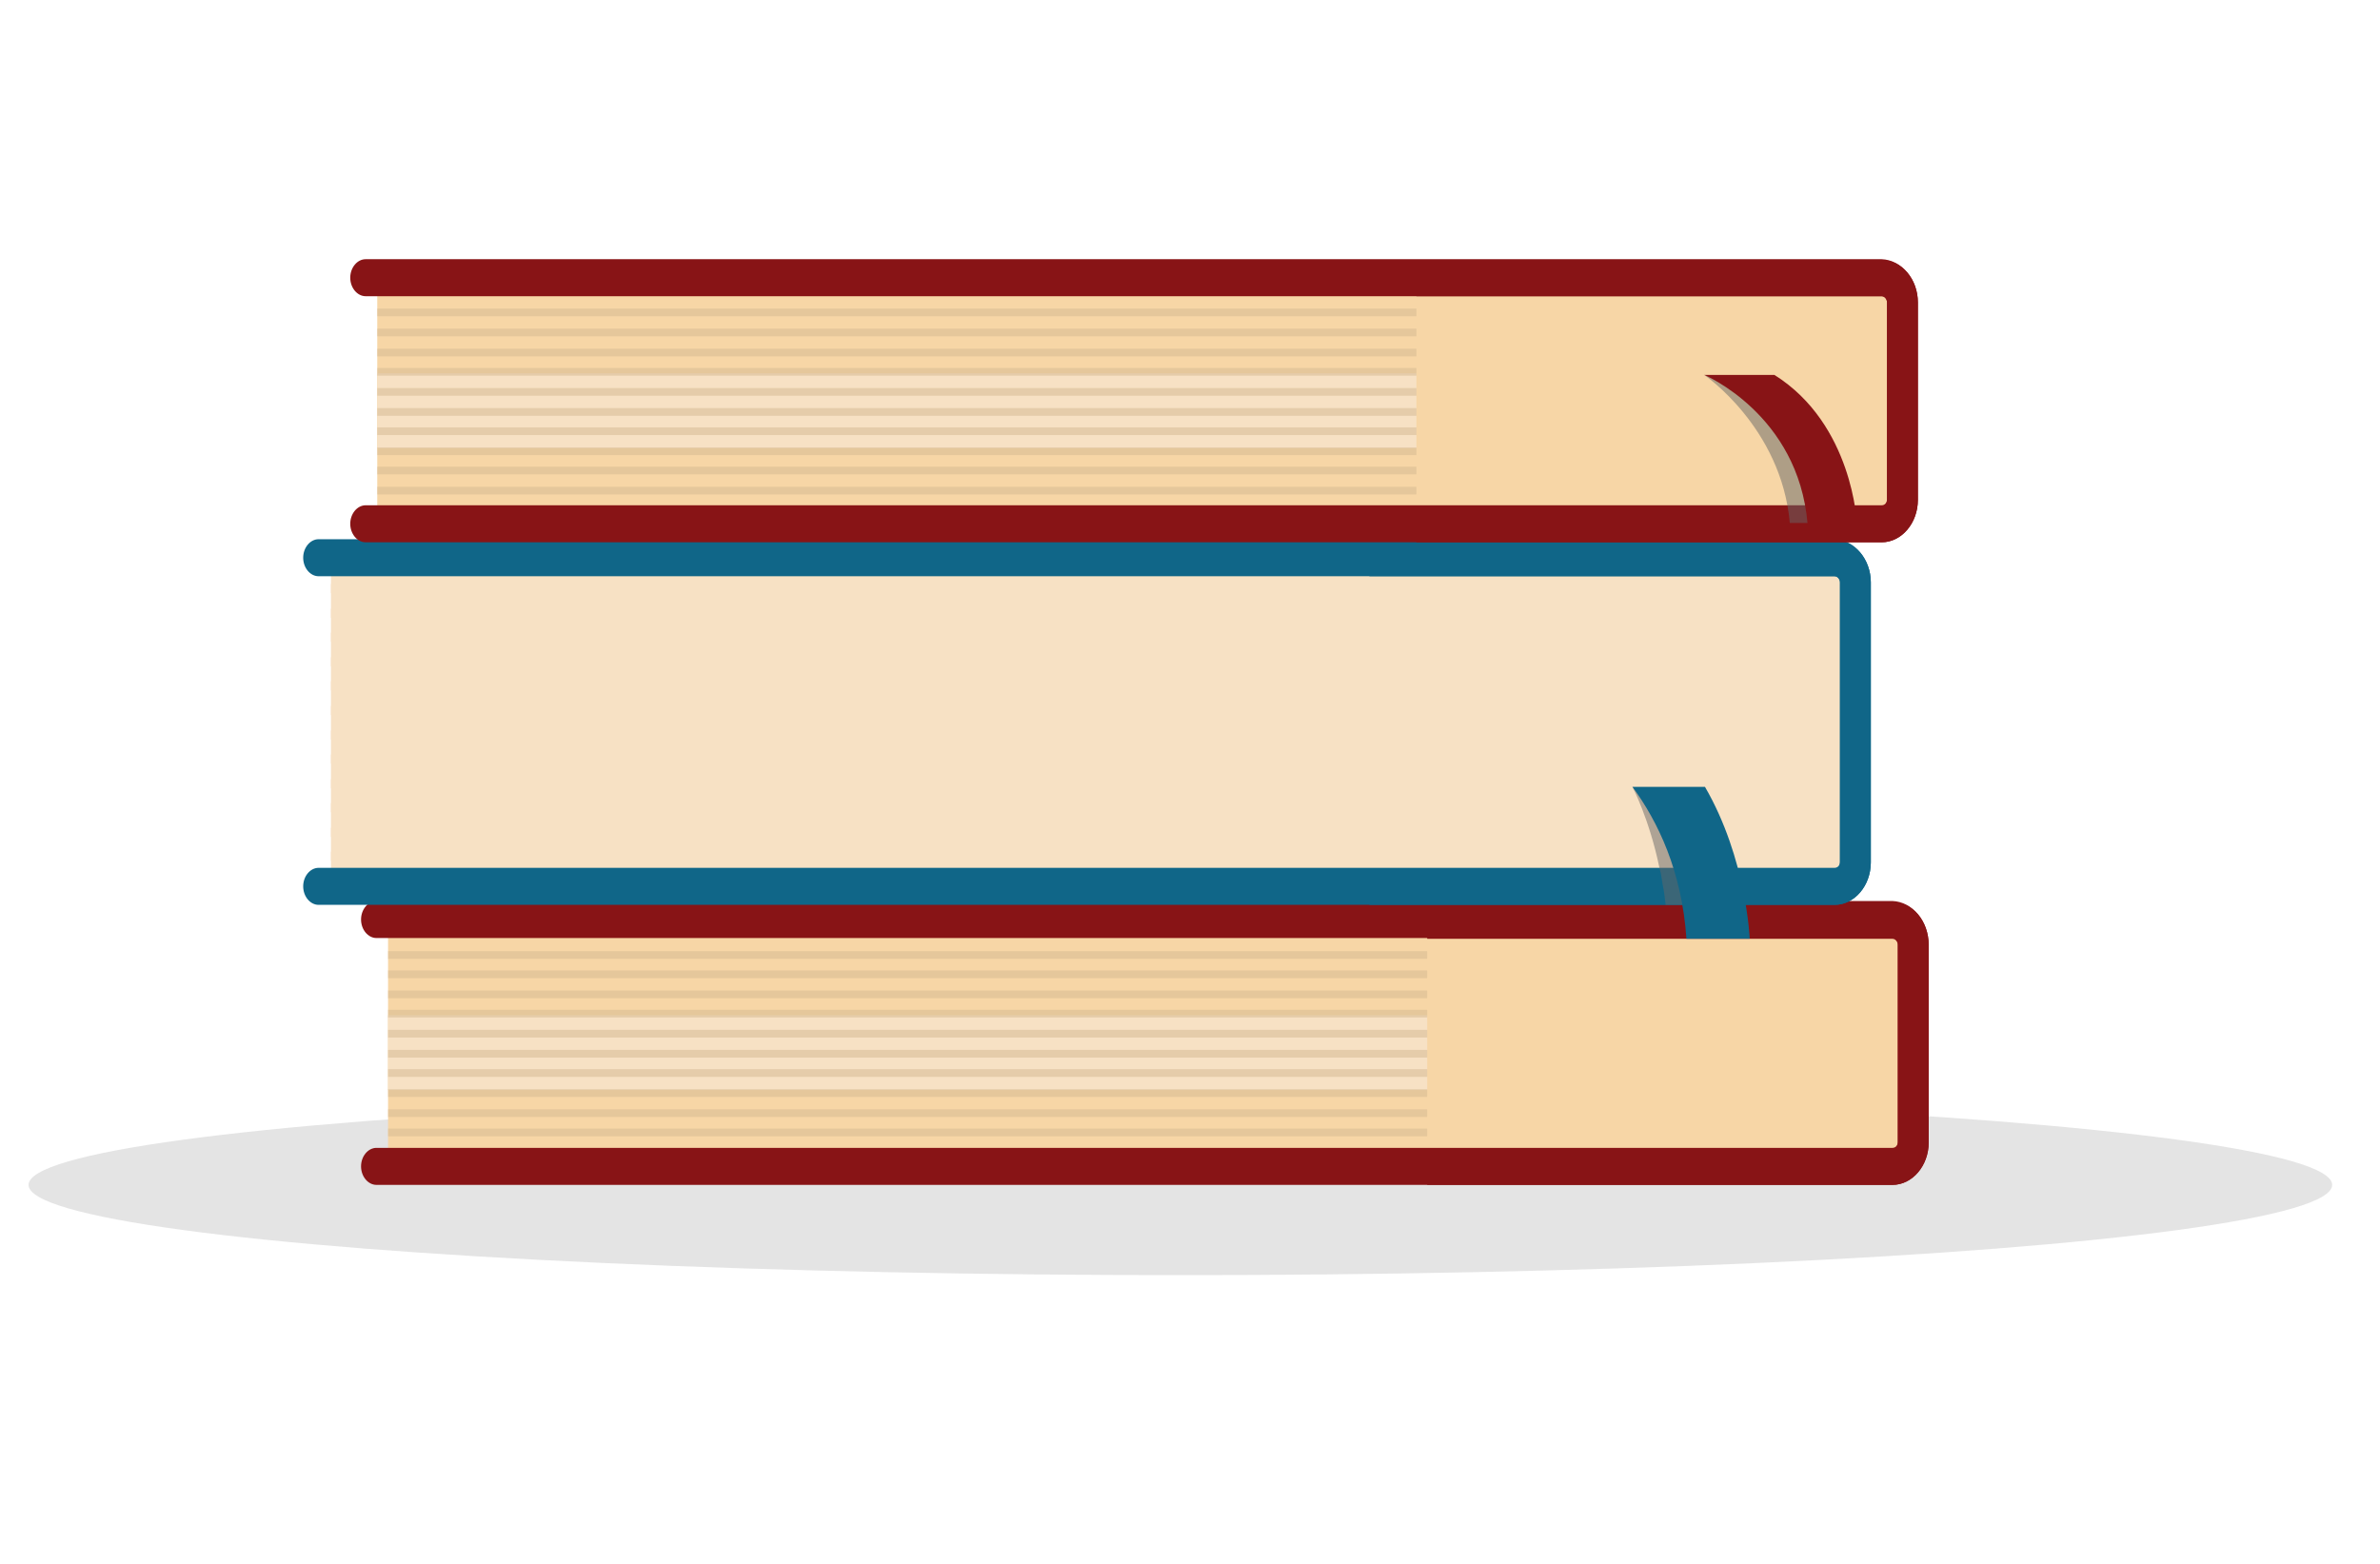 <?xml version="1.0" encoding="utf-8"?>
<!-- Generator: Adobe Illustrator 23.0.3, SVG Export Plug-In . SVG Version: 6.00 Build 0)  -->
<!DOCTYPE svg PUBLIC "-//W3C//DTD SVG 1.1//EN" "http://www.w3.org/Graphics/SVG/1.1/DTD/svg11.dtd">
<svg version="1.1" id="OBJECTS" xmlns:x="http://ns.adobe.com/Extensibility/1.0/" xmlns:i="http://ns.adobe.com/AdobeIllustrator/10.0/" xmlns:graph="http://ns.adobe.com/Graphs/1.0/"
	 xmlns="http://www.w3.org/2000/svg" xmlns:xlink="http://www.w3.org/1999/xlink" x="0px" y="0px" viewBox="0 0 308.5 202.8"
	 style="enable-background:new 0 0 308.5 202.8;" xml:space="preserve">
<style type="text/css">
	.st0{fill:#E4E4E4;}
	.st1{fill:#F7D6A6;}
	.st2{fill:#F7E1C4;}
	.st3{opacity:0.5;}
	.st4{fill:#D3B890;}
	.st5{fill:#881416;}
	.st6{fill:#106688;}
	.st7{opacity:0.5;fill:#666666;}
	.st8{display:none;}
	.st9{display:inline;opacity:0.5;fill:#007537;}
	.st10{display:inline;}
	.st11{fill:#69451E;}
	.st12{opacity:0.5;fill:#69451E;}
	.st13{fill:#51340E;}
	.st14{opacity:0.5;fill:#51340E;}
	.st15{opacity:0.5;fill:#754C24;}
	.st16{fill:#754C24;}
	.st17{fill:#DBBA42;}
	.st18{fill:#FAEC92;}
	.st19{opacity:0.8;fill:#DBBA42;}
	.st20{opacity:0.3;fill:#FFFFFF;}
</style>
<ellipse class="st0" cx="153" cy="153.6" rx="149.3" ry="11.7"/>
<g>
	<rect x="50.3" y="119.6" class="st1" width="196.8" height="31.4"/>
	<rect x="50.3" y="131.6" class="st2" width="196.8" height="9.7"/>
	<g class="st3">
		<rect x="50.3" y="123.3" class="st4" width="196.8" height="1"/>
		<rect x="50.3" y="125.8" class="st4" width="196.8" height="1"/>
		<rect x="50.3" y="128.4" class="st4" width="196.8" height="1"/>
		<rect x="50.3" y="130.9" class="st4" width="196.8" height="1"/>
		<rect x="50.3" y="133.5" class="st4" width="196.8" height="1"/>
		<rect x="50.3" y="136.1" class="st4" width="196.8" height="1"/>
		<rect x="50.3" y="138.6" class="st4" width="196.8" height="1"/>
		<rect x="50.3" y="141.2" class="st4" width="196.8" height="1"/>
		<rect x="50.3" y="143.8" class="st4" width="196.8" height="1"/>
		<rect x="50.3" y="146.3" class="st4" width="196.8" height="1"/>
	</g>
	<rect x="185" y="119.6" class="st1" width="62.1" height="31.4"/>
	<g>
		<path class="st5" d="M250,122.5v25.6c0,3-2.1,5.5-4.7,5.5H48.8c-1.1,0-2-1.1-2-2.4c0-1.3,0.9-2.4,2-2.4h196.5
			c0.4,0,0.7-0.3,0.7-0.8v-25.6c0-0.4-0.3-0.8-0.7-0.8H48.8c-1.1,0-2-1.1-2-2.4c0-1.3,0.9-2.4,2-2.4h196.5
			C247.9,116.9,250,119.4,250,122.5z"/>
	</g>
	<path class="st5" d="M250,122.5v25.6c0,3-2.1,5.5-4.7,5.5H185v-4.7h60.3c0.4,0,0.7-0.3,0.7-0.8v-25.6c0-0.4-0.3-0.8-0.7-0.8H185
		v-4.7h60.3C247.9,116.9,250,119.4,250,122.5z"/>
</g>
<g>
	<rect x="42.9" y="72.7" class="st2" width="196.8" height="42"/>
	<g>
		<rect x="42.9" y="75.7" class="st2" width="196.8" height="1.2"/>
		<rect x="42.9" y="78.9" class="st2" width="196.8" height="1.2"/>
		<rect x="42.9" y="82" class="st2" width="196.8" height="1.2"/>
		<rect x="42.9" y="85.2" class="st2" width="196.8" height="1.2"/>
		<rect x="42.9" y="88.3" class="st2" width="196.8" height="1.2"/>
		<rect x="42.9" y="91.5" class="st2" width="196.8" height="1.2"/>
		<rect x="42.9" y="94.7" class="st2" width="196.8" height="1.2"/>
		<rect x="42.9" y="97.8" class="st2" width="196.8" height="1.2"/>
		<rect x="42.9" y="101" class="st2" width="196.8" height="1.2"/>
		<rect x="42.9" y="104.1" class="st2" width="196.8" height="1.2"/>
		<rect x="42.9" y="107.3" class="st2" width="196.8" height="1.2"/>
		<rect x="42.9" y="110.4" class="st2" width="196.8" height="1.2"/>
	</g>
	<rect x="177.5" y="72.7" class="st2" width="62.1" height="42"/>
	<g>
		<path class="st6" d="M242.5,75.5v36.3c0,3-2.1,5.5-4.7,5.5H41.3c-1.1,0-2-1.1-2-2.4c0-1.3,0.9-2.4,2-2.4h196.5
			c0.4,0,0.7-0.3,0.7-0.8V75.5c0-0.4-0.3-0.8-0.7-0.8H41.3c-1.1,0-2-1.1-2-2.4c0-1.3,0.9-2.4,2-2.4h196.5
			C240.4,70,242.5,72.5,242.5,75.5z"/>
	</g>
	<path class="st6" d="M242.5,75.5v36.3c0,3-2.1,5.5-4.7,5.5h-60.3v-4.7h60.3c0.4,0,0.7-0.3,0.7-0.8V75.5c0-0.4-0.3-0.8-0.7-0.8
		h-60.3V70h60.3C240.4,70,242.5,72.5,242.5,75.5z"/>
	<path class="st7" d="M220.6,117.3h-4.7c-0.1-0.9-0.2-1.8-0.4-2.7c-0.1-0.7-0.2-1.4-0.4-2.1c-1.3-6.3-3.5-10.5-3.5-10.5l6.3,4.1
		l1.5,6.4l0.5,2.1L220.6,117.3z"/>
	<path class="st6" d="M211.6,102c3.3,4.5,6.4,10.9,7,19.7h8.2c0,0-0.4-10.4-5.8-19.7H211.6z"/>
</g>
<g>
	<rect x="48.9" y="36.4" class="st1" width="196.8" height="31.4"/>
	<rect x="48.9" y="48.4" class="st2" width="196.8" height="9.7"/>
	<g class="st3">
		<rect x="48.9" y="40" class="st4" width="196.8" height="1"/>
		<rect x="48.9" y="42.6" class="st4" width="196.8" height="1"/>
		<rect x="48.9" y="45.2" class="st4" width="196.8" height="1"/>
		<rect x="48.9" y="47.7" class="st4" width="196.8" height="1"/>
		<rect x="48.9" y="50.3" class="st4" width="196.8" height="1"/>
		<rect x="48.9" y="52.9" class="st4" width="196.8" height="1"/>
		<rect x="48.9" y="55.4" class="st4" width="196.8" height="1"/>
		<rect x="48.9" y="58" class="st4" width="196.8" height="1"/>
		<rect x="48.9" y="60.5" class="st4" width="196.8" height="1"/>
		<rect x="48.9" y="63.1" class="st4" width="196.8" height="1"/>
	</g>
	<rect x="183.6" y="36.4" class="st1" width="62.1" height="31.4"/>
	<g>
		<path class="st5" d="M248.6,39.2v25.6c0,3-2.1,5.5-4.7,5.5H47.4c-1.1,0-2-1.1-2-2.4c0-1.3,0.9-2.4,2-2.4h196.5
			c0.4,0,0.7-0.3,0.7-0.8V39.2c0-0.4-0.3-0.8-0.7-0.8H47.4c-1.1,0-2-1.1-2-2.4c0-1.3,0.9-2.4,2-2.4h196.5
			C246.5,33.7,248.6,36.2,248.6,39.2z"/>
	</g>
	<path class="st5" d="M248.6,39.2v25.6c0,3-2.1,5.5-4.7,5.5h-60.3v-4.7h60.3c0.4,0,0.7-0.3,0.7-0.8V39.2c0-0.4-0.3-0.8-0.7-0.8
		h-60.3v-4.7h60.3C246.5,33.7,248.6,36.2,248.6,39.2z"/>
	<path class="st7" d="M220.9,48.6c0,0,10,6.8,11.1,19.2h4.8C236.8,67.7,233.6,52.3,220.9,48.6z"/>
	<path class="st5" d="M220.9,48.6c0,0,12.2,5.1,13.4,19.3h6.4c0,0-0.5-12.9-10.7-19.3H220.9z"/>
</g>
<g class="st8">
	<ellipse class="st9" cx="129.6" cy="216.6" rx="96.9" ry="8.7"/>
	<path class="st9" d="M389.2,201.6c0,3.5-20.6,6.3-46.1,6.3c-25.4,0-46.1-2.8-46.1-6.3c0-3.5,20.6-6.3,46.1-6.3
		C368.6,195.2,389.2,198.1,389.2,201.6z"/>
	<g class="st10">
		<g>
			<path class="st11" d="M199,195.3v16.4c0,2.2-1.8,4-4,4H66.3c-2.2,0-4-1.8-4-4v-16.4c0-2.2,1.8-4,4-4H195
				C197.2,191.3,199,193.1,199,195.3z"/>
			<path class="st12" d="M199,195.3v16.4c0,2.2-1.8,4-4,4h-18.8v-24.5H195C197.2,191.3,199,193.1,199,195.3z"/>
			<g>
				<path class="st13" d="M197.8,192.6H63.4c3.7-9.4,10.8-15.8,18.8-15.8H179C187,176.8,194.1,183.2,197.8,192.6z"/>
				<path class="st14" d="M197.8,192.6h-25.9c-0.3-0.8-0.7-1.7-1.1-2.5c-3-6.3-7.2-11-12.2-13.3H179
					C187,176.8,194.1,183.2,197.8,192.6z"/>
			</g>
			<path class="st15" d="M176.2,180c0,0.4,0,0.7,0,1.1c0,0.1,0,0.3,0,0.4c0,0.3-0.1,0.5-0.1,0.8c0,0.2-0.1,0.3-0.1,0.5
				c-0.1,0.3-0.2,0.7-0.3,1c0,0.1,0,0.1-0.1,0.2l-0.3,0.8c-0.9,2.4-2.5,4.2-4.5,5.4c-1.5,0.9-3.2,1.3-5,1.3c-0.4,0-0.9-0.1-1.3-0.1
				l0.8,0.3c0.5,0.2,0.9,0.6,1.1,1.1c0.1,0.3,0.1,0.7,0,1l0,0.1c-0.3,0.8-1.3,1.3-2.1,0.9l-5.7-2.1L115.5,177
				c-0.1,0-0.2-0.1-0.3-0.2h60.3c0.1,0.2,0.1,0.3,0.2,0.5c0,0,0,0.1,0,0.1c0.1,0.3,0.2,0.7,0.3,1c0,0.1,0,0.3,0.1,0.4
				c0,0.3,0.1,0.6,0.1,0.8C176.2,179.8,176.2,179.9,176.2,180z"/>
			<g>
				<path class="st16" d="M198.3,218.1H63c-1.6,0-3-1.3-3-3v-0.4c0-1.6,1.3-3,3-3h135.3c1.6,0,3,1.3,3,3v0.4
					C201.2,216.8,199.9,218.1,198.3,218.1z"/>
				<path class="st15" d="M198.3,211.8h-22.3c1.1,0.5,1.9,1.6,1.9,2.9v0.4c0,1.3-0.8,2.4-1.9,2.9h22.3c1.6,0,3-1.3,3-3v-0.4
					C201.2,213.2,199.9,211.8,198.3,211.8z"/>
			</g>
			<path class="st12" d="M199,195.3v3.9H62.2v-3.9c0-2.2,1.8-4,4-4H195C197.2,191.3,199,193.1,199,195.3z"/>
			<g>
				<path class="st16" d="M198.3,196.6H63c-1.6,0-3-1.3-3-3v-0.4c0-1.6,1.3-3,3-3h135.3c1.6,0,3,1.3,3,3v0.4
					C201.2,195.2,199.9,196.6,198.3,196.6z"/>
				<path class="st15" d="M198.3,190.2h-22.3c1.1,0.5,1.9,1.6,1.9,2.9v0.4c0,1.3-0.8,2.4-1.9,2.9h22.3c1.6,0,3-1.3,3-3v-0.4
					C201.2,191.6,199.9,190.2,198.3,190.2z"/>
			</g>
		</g>
		<g>
			<g>
				<g>
					<path class="st13" d="M180.7,139.9c0,0,0.2,0.1,0.7,0.2c0.7,0.2,1.9,0.5,3.4,0.9c7.9,2.2,24.8,6.8,31.8,8.3
						c3.4,0.7,7.5,2,11.3,3.3l4.1-11.2c-3.8-1.4-7.7-3.1-10.8-4.7c-6.3-3.4-22.2-10.7-29.7-14.1c-1.5-0.7-2.6-1.2-3.2-1.5
						c-0.4-0.2-0.6-0.3-0.6-0.3l-3.2,9.7L180.7,139.9z"/>
					<path class="st14" d="M183.4,133.4c7.1,2,43.6,13.9,46.2,14.7l-1.6,4.5c-3.8-1.3-7.9-2.6-11.3-3.3c-9.2-2-35.9-9.4-35.9-9.4
						L183.4,133.4z"/>
					<path class="st14" d="M181.4,140.1c0.7,0.2,1.9,0.5,3.4,0.9l6.7-18.5c-1.5-0.7-2.6-1.2-3.2-1.5L181.4,140.1z"/>
				</g>
				<path class="st13" d="M357.3,203.4c4.9,1.9,10.4-0.7,12.2-5.7c1.8-5-0.8-10.6-5.7-12.2l-12.8-4.3l-3.9-1.3l-111.9-38.1l-2.3-0.8
					c-0.1,0-0.2-0.1-0.3-0.1l-4.5,12.5c0.1,0,0.2,0.1,0.3,0.1l2.3,0.9l110.2,42.8l3.8,1.5L357.3,203.4z"/>
				<polygon class="st14" points="347.1,179.8 340.9,197.1 344.7,198.6 351,181.2 				"/>
				<path class="st14" d="M228.3,153.4c-0.1,0-0.2-0.1-0.3-0.1l1.8-5l131.8,49c2.7,1.1,5.7,0.8,8.1-0.5c-0.1,0.3-0.2,0.6-0.3,0.9
					c-1.8,5-7.4,7.6-12.2,5.7L228.3,153.4z"/>
				<path class="st11" d="M343.5,197.7l6-16.6c0.4-1-0.2-2.1-1.1-2.4l-0.6-0.2c-1-0.4-2.1,0.2-2.4,1.1l-6,16.6
					c-0.4,1,0.2,2.1,1.1,2.4l0.6,0.2C342,199.2,343.1,198.6,343.5,197.7z"/>
				<path class="st12" d="M339.3,196.2l2.3-6.4c0,0.8,0.5,1.5,1.3,1.8l0.7,0.2c0.8,0.3,1.6,0.1,2.2-0.5l-2.3,6.4
					c-0.4,1-1.4,1.5-2.4,1.1l-0.6-0.2C339.5,198.2,338.9,197.1,339.3,196.2z"/>
				<g>
					<path class="st11" d="M173.1,143.9c0.7,0.2,1.5,0.4,2.2,0.5c3.4,0.4,6.5-1,7.5-3.6l7-19.3c0.9-2.6-0.6-5.6-3.4-7.6
						c-0.6-0.4-1.3-0.8-2-1.1L173.1,143.9z"/>
					<path class="st12" d="M176.4,134.8c3.7,1.1,7.4,0.3,9.3-1.9l-2.9,7.8c-1.1,3.1-5.4,4.5-9.7,3.1L176.4,134.8z"/>
					<path class="st12" d="M173.1,143.9c0.7,0.2,1.5,0.4,2.2,0.5l11.1-30.5c-0.6-0.4-1.3-0.8-2-1.1L173.1,143.9z"/>
				</g>
				<path class="st14" d="M230.6,154.3l4.6-12.6l-2.3-0.8c-0.1,0-0.2-0.1-0.3-0.1l-4.5,12.5c0.1,0,0.2,0.1,0.3,0.1L230.6,154.3z"/>
				<g>
					<path class="st11" d="M229.7,153.2l4.1-11.3c0.4-1-0.2-2.1-1.1-2.4l-0.6-0.2c-1-0.4-2.1,0.2-2.4,1.1l-4.1,11.3
						c-0.4,1,0.2,2.1,1.1,2.4l0.6,0.2C228.2,154.7,229.3,154.2,229.7,153.2z"/>
					<path class="st12" d="M225.5,151.7l1.6-4.4c0.2,0.6,0.6,1.2,1.3,1.4l1.1,0.4c0.6,0.2,1.3,0.1,1.9-0.3l-1.6,4.4
						c-0.4,1-1.4,1.5-2.4,1.1l-0.6-0.2C225.7,153.8,225.2,152.7,225.5,151.7z"/>
				</g>
			</g>
			<g>
				<g>
					<g>
						
							<rect x="137.7" y="87.8" transform="matrix(0.94 0.342 -0.342 0.94 40.885 -50.672)" class="st13" width="52.8" height="5.5"/>
						
							<rect x="174.2" y="94.3" transform="matrix(0.94 0.342 -0.342 0.94 44.155 -56.334)" class="st14" width="15.2" height="5.5"/>
					</g>
					<g>
						
							<rect x="116.8" y="145" transform="matrix(0.94 0.342 -0.342 0.94 59.199 -40.095)" class="st13" width="52.8" height="5.5"/>
						
							<rect x="153.4" y="151.5" transform="matrix(0.94 0.342 -0.342 0.94 62.469 -45.757)" class="st14" width="15.2" height="5.5"/>
					</g>
				</g>
				<g>
					<g>
						
							<rect x="128.6" y="92" transform="matrix(0.342 -0.94 0.94 0.342 -11.227 222.904)" class="st17" width="49.8" height="54.9"/>
						
							<rect x="127.6" y="86.2" transform="matrix(0.94 0.342 -0.342 0.94 45.917 -38.022)" class="st18" width="6.3" height="49.8"/>
						
							<rect x="163.4" y="101.1" transform="matrix(0.94 0.342 -0.342 0.94 53.481 -51.117)" class="st19" width="16.4" height="49.8"/>
						
							<rect x="159.3" y="70.5" transform="matrix(0.342 -0.94 0.94 0.342 14.11 216.116)" class="st19" width="4.1" height="54.9"/>
					</g>
					<g>
						<g>
							<path class="st16" d="M187.8,106.1l-51.9-18.9c-1.5-0.5-2.2-2.2-1.7-3.6l0,0c0.5-1.5,2.2-2.2,3.6-1.7l51.9,18.9
								c1.5,0.5,2.2,2.2,1.7,3.6l0,0C190.9,105.9,189.3,106.6,187.8,106.1z"/>
							<path class="st15" d="M189.8,100.8L174,95c0.8,0.8,1.1,2.1,0.7,3.3c-0.4,1.2-1.5,1.9-2.7,2.1l15.8,5.7
								c1.5,0.5,3.1-0.2,3.6-1.7C192,102.9,191.2,101.3,189.8,100.8z"/>
						</g>
						<g>
							<path class="st16" d="M169.5,156.5l-51.9-18.9c-1.5-0.5-2.2-2.2-1.7-3.6l0,0c0.5-1.5,2.2-2.2,3.6-1.7l51.9,18.9
								c1.5,0.5,2.2,2.2,1.7,3.6l0,0C172.6,156.3,170.9,157,169.5,156.5z"/>
							<path class="st15" d="M171.4,151.1l-15.8-5.7c0.8,0.8,1.1,2.1,0.7,3.3c-0.4,1.2-1.5,1.9-2.7,2.1l15.8,5.7
								c1.5,0.5,3.1-0.2,3.6-1.7C173.6,153.3,172.9,151.7,171.4,151.1z"/>
						</g>
					</g>
				</g>
				<g>
					<g>
						<path class="st11" d="M200.3,87.4l-0.3,0.8c-1.9,5.2-7.4,7.9-12.3,6.1l-44.2-16.1c-4.9-1.8-7.4-7.4-5.5-12.6l0.3-0.8
							c1.3-3.6,4.4-6,7.8-6.5c1.5-0.2,3-0.1,4.5,0.4l44.2,16.1c1.5,0.5,2.8,1.5,3.8,2.6C200.8,80,201.6,83.8,200.3,87.4z"/>
						<path class="st20" d="M140.8,66.6l0.3-0.9c1.4-3.9,4.6-6.5,8-7.2c0.3-0.1,0.5-0.1,0.8-0.1c-1.3-0.3-2.6-0.4-3.8-0.2
							c-3.4,0.5-6.4,2.9-7.8,6.5l-0.3,0.8c-1.8,4.9,0.4,10.2,4.8,12.3C140.2,75.2,139.3,70.8,140.8,66.6z"/>
						<path class="st12" d="M194.8,74.8l-10.7-3.9c1.5,2.7,1.9,6.1,0.7,9.3l-1.2,3.4c-1.2,3.2-3.6,5.6-6.5,6.7l10.7,3.9
							c4.9,1.8,10.4-0.9,12.3-6.1l0.3-0.8C202.2,82.2,199.8,76.6,194.8,74.8z"/>
						<path class="st12" d="M198.6,77.4l-52.4-19.1c1.5-0.2,3-0.1,4.5,0.4l44.2,16.1C196.3,75.3,197.6,76.3,198.6,77.4z"/>
						<g>
							<g>
								<path class="st16" d="M199.2,74.7l0,0.1c-0.3,0.8-1.3,1.3-2.1,0.9l-48.6-17.7c-0.9-0.3-1.3-1.3-1-2.1l0-0.1
									c0.3-0.8,1.3-1.3,2.1-0.9l48.6,17.7C199,72.9,199.5,73.9,199.2,74.7z"/>
								<path class="st15" d="M199.2,74.7l0,0.1c-0.3,0.8-1.3,1.3-2.1,0.9l-12.1-4.4c0.5-0.3,0.8-0.8,1-1.4c0.2-0.6,0.2-1.2,0.1-1.7
									l12.1,4.4C199,72.9,199.5,73.9,199.2,74.7z"/>
							</g>
							<g>
								<path class="st16" d="M191.1,97l0,0.1c-0.3,0.8-1.3,1.3-2.1,0.9l-48.6-17.7c-0.9-0.3-1.3-1.3-1-2.1l0-0.1
									c0.3-0.8,1.3-1.3,2.1-0.9L190,94.9C190.9,95.2,191.4,96.2,191.1,97z"/>
								<path class="st15" d="M191.1,97l0,0.1c-0.3,0.8-1.3,1.3-2.1,0.9l-12.1-4.4c0.5-0.3,0.8-0.8,1-1.4c0.2-0.6,0.2-1.2,0.1-1.7
									l12.1,4.4C190.9,95.2,191.4,96.2,191.1,97z"/>
							</g>
						</g>
					</g>
					<g>
						<path class="st11" d="M169.3,172.7l-0.3,0.8c-1.9,5.2-7.4,7.9-12.3,6.1l-44.2-16.1c-4.9-1.8-7.4-7.4-5.5-12.6l0.3-0.8
							c1.3-3.6,4.4-6,7.8-6.5c1.5-0.2,3-0.1,4.5,0.4l44.2,16.1c1.5,0.5,2.8,1.5,3.8,2.6C169.8,165.3,170.6,169.1,169.3,172.7z"/>
						<path class="st20" d="M109.7,152l0.3-0.9c1.4-3.9,4.6-6.5,8-7.2c0.3-0.1,0.5-0.1,0.8-0.1c-1.3-0.3-2.6-0.4-3.8-0.2
							c-3.4,0.5-6.4,2.9-7.8,6.5L107,151c-1.8,4.9,0.4,10.2,4.8,12.3C109.2,160.5,108.2,156.2,109.7,152z"/>
						<path class="st12" d="M163.8,160.2l-10.7-3.9c1.5,2.7,1.9,6.1,0.7,9.3l-1.2,3.4c-1.2,3.2-3.6,5.6-6.5,6.7l10.7,3.9
							c4.9,1.8,10.4-0.9,12.3-6.1l0.3-0.8C171.1,167.6,168.7,162,163.8,160.2z"/>
						<path class="st12" d="M167.5,162.8l-52.4-19.1c1.5-0.2,3-0.1,4.5,0.4l44.2,16.1C165.3,160.7,166.5,161.6,167.5,162.8z"/>
						<g>
							<g>
								<path class="st16" d="M168.1,160.1l0,0.1c-0.3,0.8-1.3,1.3-2.1,0.9l-48.6-17.7c-0.9-0.3-1.3-1.3-1-2.1l0-0.1
									c0.3-0.8,1.3-1.3,2.1-0.9l48.6,17.7C167.9,158.3,168.4,159.2,168.1,160.1z"/>
								<path class="st15" d="M168.1,160.1l0,0.1c-0.3,0.8-1.3,1.3-2.1,0.9l-12.1-4.4c0.5-0.3,0.8-0.8,1-1.4
									c0.2-0.6,0.2-1.2,0.1-1.7l12.1,4.4C167.9,158.3,168.4,159.2,168.1,160.1z"/>
							</g>
							<g>
								<path class="st16" d="M160,182.4l0,0.1c-0.3,0.8-1.3,1.3-2.1,0.9l-48.6-17.7c-0.9-0.3-1.3-1.3-1-2.1l0-0.1
									c0.3-0.8,1.3-1.3,2.1-0.9l48.6,17.7C159.8,180.6,160.3,181.6,160,182.4z"/>
								<path class="st15" d="M160,182.4l0,0.1c-0.3,0.8-1.3,1.3-2.1,0.9l-12.1-4.4c0.5-0.3,0.8-0.8,1-1.4c0.2-0.6,0.2-1.2,0.1-1.7
									l12.1,4.4C159.8,180.6,160.3,181.6,160,182.4z"/>
							</g>
						</g>
					</g>
				</g>
			</g>
		</g>
	</g>
</g>
</svg>
